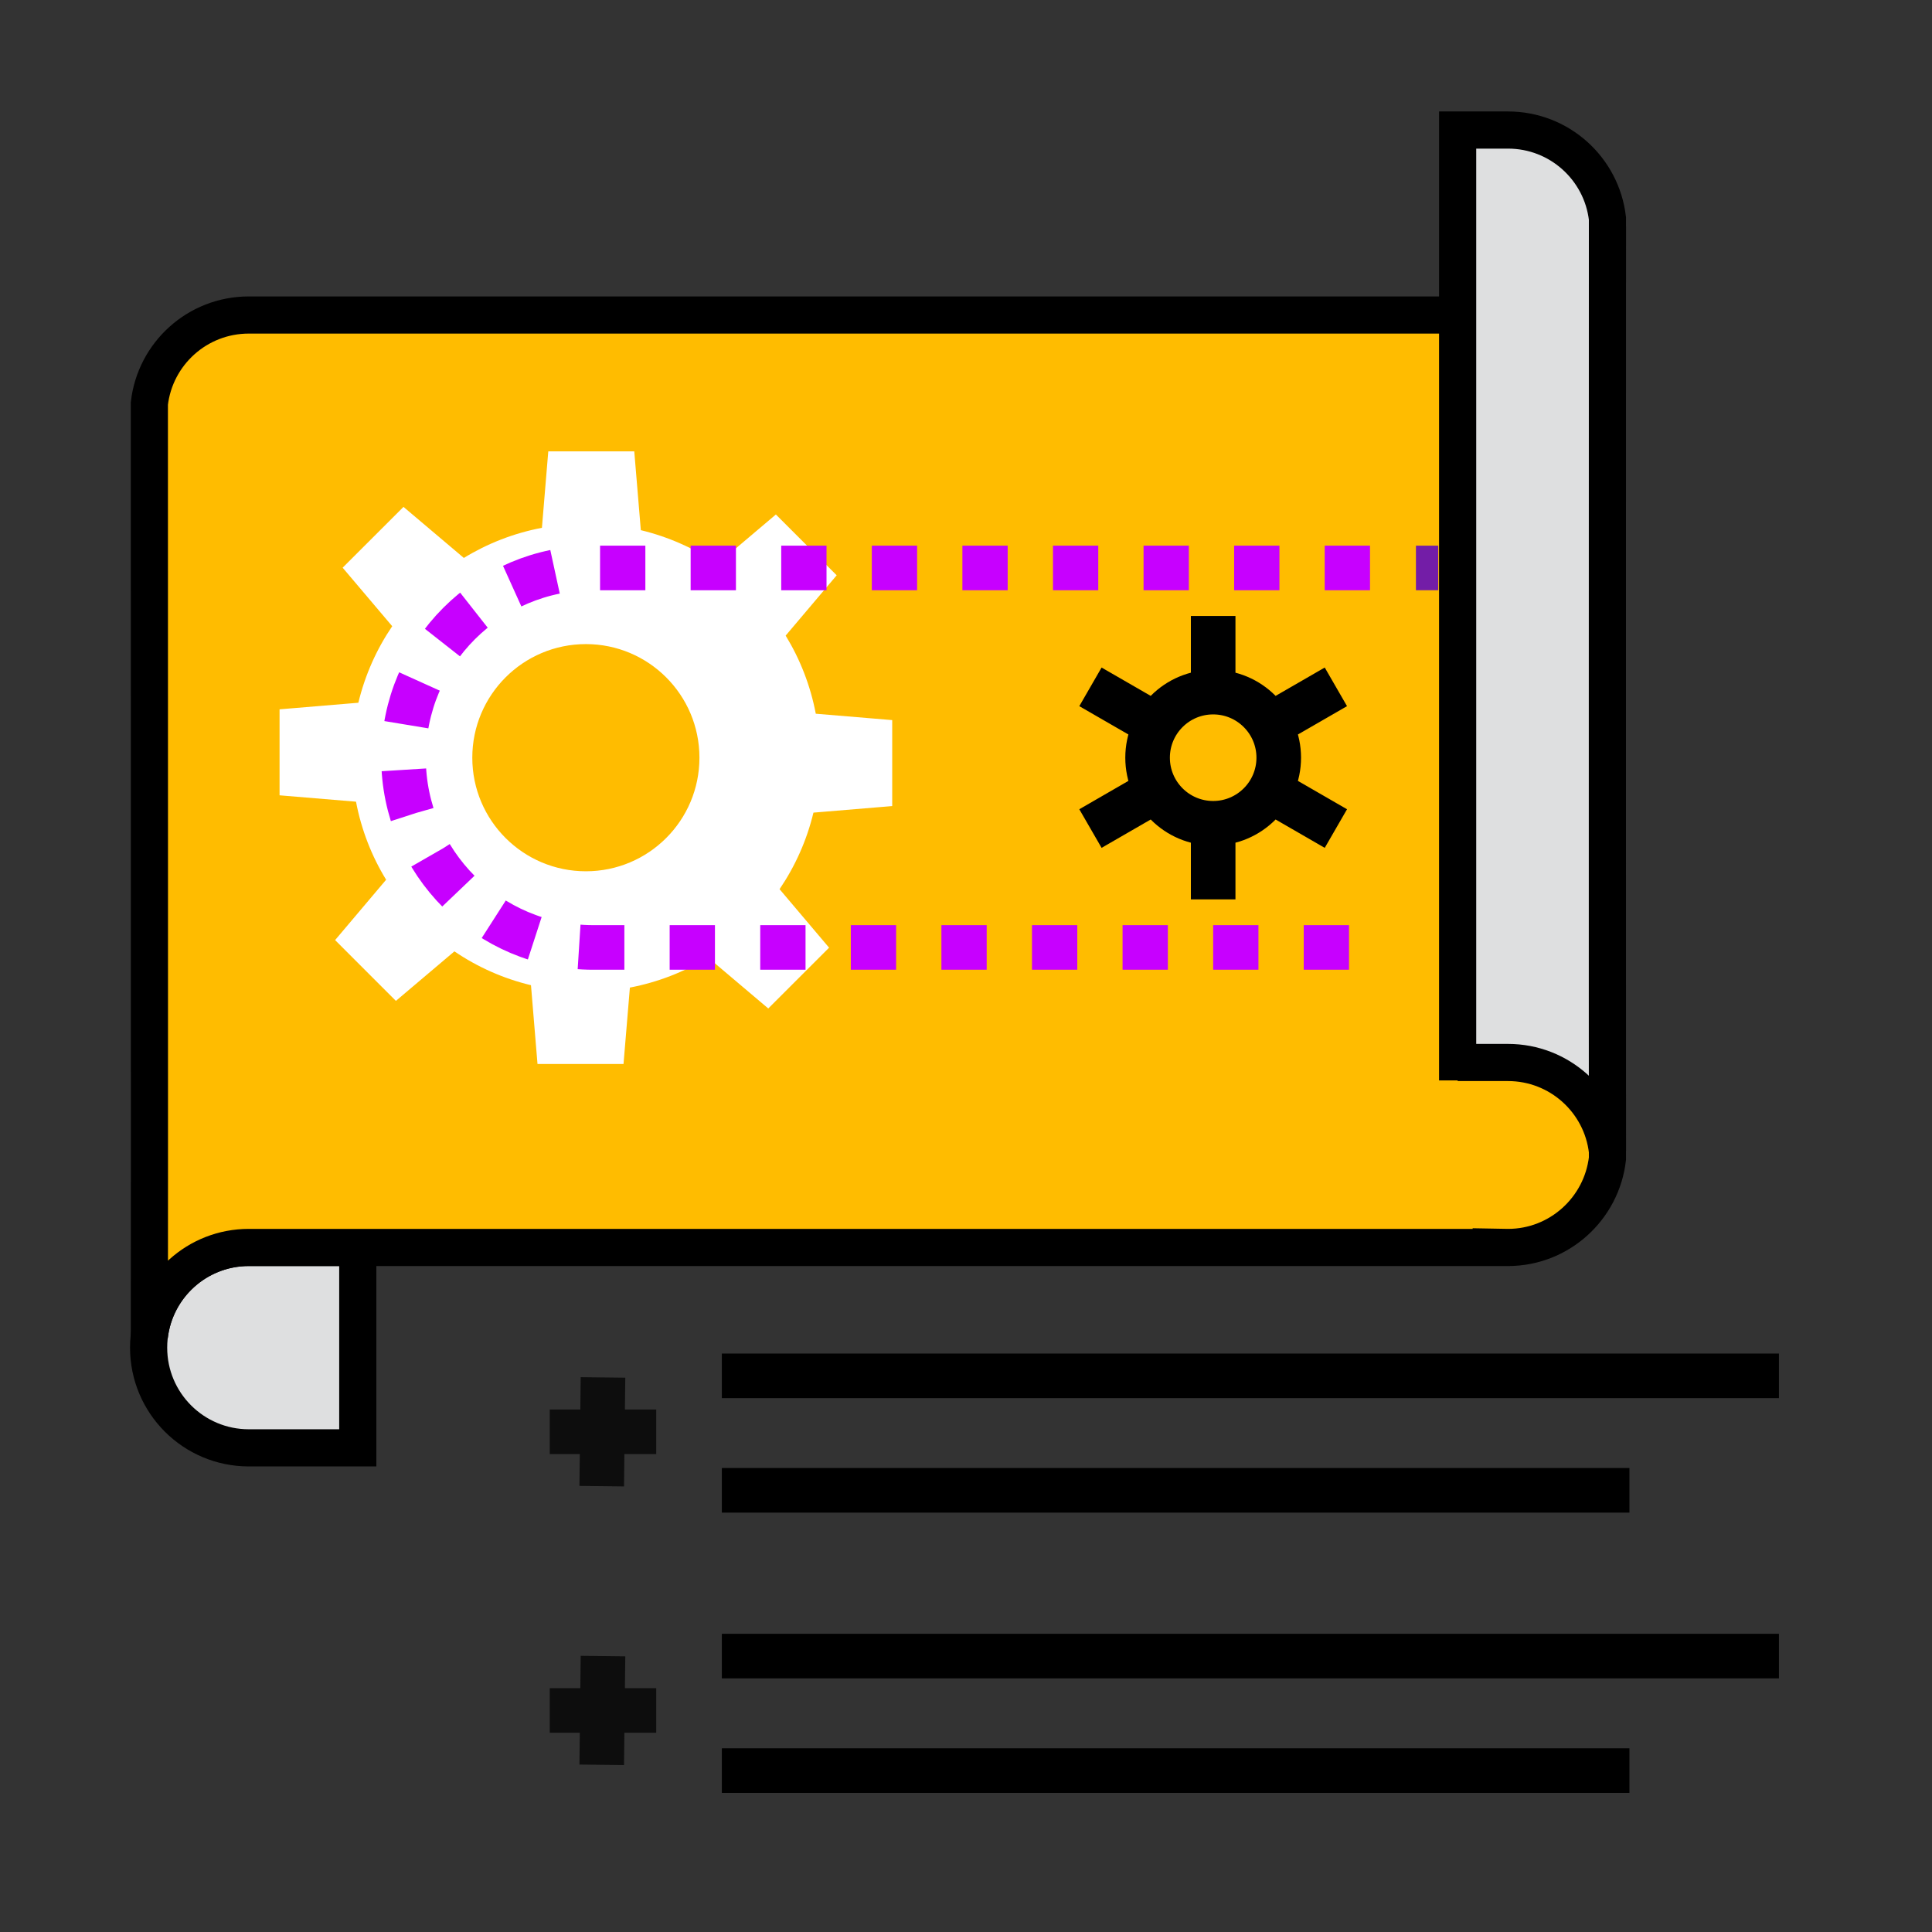 <?xml version="1.0" encoding="UTF-8"?>
<svg width="104px" height="104px" viewBox="0 0 104 104" version="1.1" xmlns="http://www.w3.org/2000/svg" xmlns:xlink="http://www.w3.org/1999/xlink">
    <rect x="0" y="0" width="104" height="104" fill="#333333" stroke="none"/>
    <title>Icons/104px/104-03</title>
    <g id="Icons/104px/104-03" stroke="none" stroke-width="1" fill="none" fill-rule="evenodd">
        <g id="Group-4-Copy" transform="translate(8, 7)">
            <path d="M11.259,60.151 L5.393,60.151 C2.414,60.151 0,62.565 0,65.544 C0,68.525 2.414,70.938 5.393,70.938 L11.259,70.938 L11.259,60.151" id="Fill-222" stroke="#000000" stroke-width="2" fill="#DEDFE0"></path>
            <path d="M15.253,9.957 L5.393,9.957 C2.626,9.957 0.349,12.038 0.04,14.722 C0.04,16.19 0.05,62.521 0.04,64.918 C0.349,62.236 2.626,60.151 5.393,60.151 L72.274,60.151 L72.274,60.135 L73.175,60.151 C75.942,60.151 78.219,58.053 78.529,55.371 C78.529,53.902 78.52,7.568 78.529,5.171 C78.219,7.856 75.942,9.938 73.175,9.938 L71.946,9.938 L71.946,9.957 L9.869,9.957" id="Fill-220" stroke="#000000" stroke-width="2" fill="#FFBC00"></path>
            <path d="M30.857,67.062 L87.761,67.062 M30.857,73.224 L79.713,73.224 M30.857,82.148 L87.761,82.148 M30.857,88.311 L79.713,88.311" id="Stroke-221" stroke="#000000" stroke-width="2.4"></path>
            <path d="M70.465,50.194 L73.175,50.194 C75.942,50.194 78.219,52.277 78.529,54.961 C78.52,52.566 78.529,6.231 78.529,4.764 C78.219,2.081 75.942,3.33955086e-13 73.175,3.33955086e-13 L70.465,3.33955086e-13 L70.465,50.194 L70.465,51.159" id="Fill-223" stroke="#000000" stroke-width="2" fill="#DEDFE0"></path>
            <path d="M23.539,39.901 C20.162,39.901 17.424,37.165 17.424,33.787 C17.424,30.41 20.162,27.672 23.539,27.672 C26.915,27.672 29.651,30.41 29.651,33.787 C29.651,37.165 26.915,39.901 23.539,39.901 Z M40.028,36.391 L40.028,31.763 L35.914,31.42 C35.626,29.904 35.069,28.486 34.292,27.215 L37.039,23.968 L33.766,20.695 L30.616,23.361 C29.381,22.522 27.99,21.899 26.496,21.539 L26.143,17.298 L21.514,17.298 L21.172,21.412 C19.656,21.7 18.238,22.257 16.969,23.034 L13.72,20.286 L10.445,23.559 L13.113,26.709 C12.274,27.943 11.65,29.334 11.29,30.829 L7.049,31.183 L7.049,35.812 L11.164,36.155 C11.452,37.669 12.008,39.088 12.785,40.356 L10.039,43.605 L13.311,46.878 L16.461,44.212 C17.694,45.051 19.087,45.675 20.583,46.034 L20.934,50.275 L25.564,50.275 L25.907,46.162 C27.419,45.872 28.84,45.316 30.109,44.539 L33.356,47.286 L36.63,44.014 L33.964,40.864 C34.803,39.63 35.428,38.238 35.788,36.744 L40.028,36.391 L40.028,36.391 Z" id="Fill-224" fill="#FFFFFF"></path>
            <path d="M68.22,23.573 L69.421,23.573 L68.22,23.573 Z" id="Path" stroke="#731DA7" stroke-width="2.4"></path>
            <path d="M64.618,44.001 L23.936,44.001 C18.295,44.001 13.721,39.428 13.721,33.787 C13.721,28.146 18.295,23.573 23.936,23.573 L67.001,23.573" id="Stroke-226" stroke="#C700FF" stroke-width="2.4" stroke-dasharray="2.438,2.438"></path>
            <path d="M53.775,33.787 C53.775,31.837 55.355,30.257 57.305,30.257 C59.254,30.257 60.835,31.837 60.835,33.787 C60.835,35.736 59.254,37.317 57.305,37.317 C55.355,37.317 53.775,35.736 53.775,33.787 Z M57.305,38.077 L57.305,41.414 L57.305,38.077 Z M57.305,26.159 L57.305,29.497 L57.305,26.159 Z M61.02,35.932 L63.911,37.601 L61.02,35.932 Z M50.699,29.973 L53.59,31.641 L50.699,29.973 Z M61.02,31.641 L63.911,29.973 L61.02,31.641 Z M50.699,37.601 L53.59,35.932 L50.699,37.601 Z" id="Stroke-227" stroke="#000000" stroke-width="2.4"></path>
            <line x1="24.459" y1="82.148" x2="24.391" y2="88" id="Path-2" stroke="#0D0D0D" stroke-width="2.4"></line>
            <line x1="21.594" y1="85.074" x2="27.325" y2="85.074" id="Path-2-Copy" stroke="#0D0D0D" stroke-width="2.4"></line>
            <line x1="24.459" y1="67.148" x2="24.391" y2="73" id="Path-2-Copy-3" stroke="#0D0D0D" stroke-width="2.4"></line>
            <line x1="21.594" y1="70.074" x2="27.325" y2="70.074" id="Path-2-Copy-2" stroke="#0D0D0D" stroke-width="2.4"></line>
        </g>
    </g>
</svg>